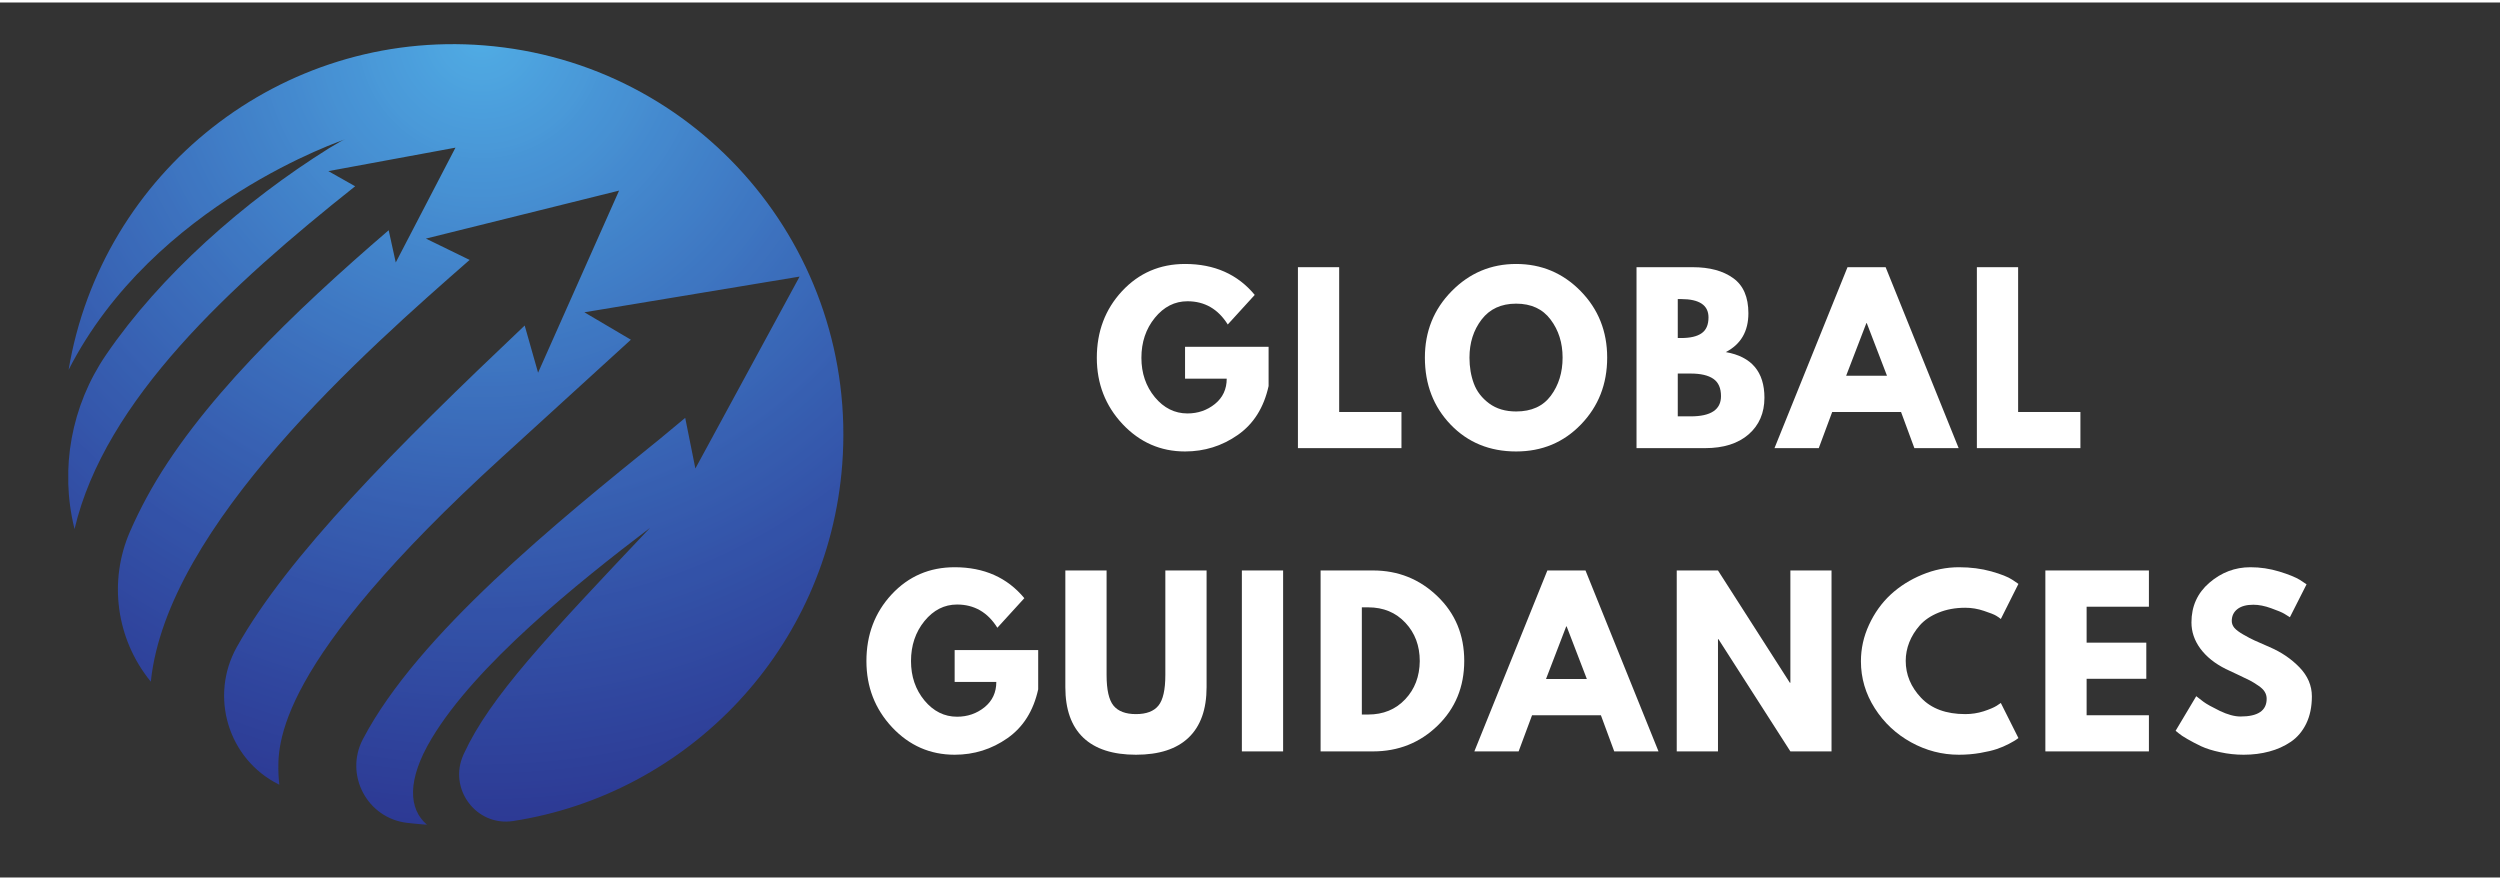 <svg xmlns="http://www.w3.org/2000/svg" xmlns:xlink="http://www.w3.org/1999/xlink" width="250" zoomAndPan="magnify" viewBox="0 0 375 131.25" height="88" preserveAspectRatio="xMidYMid meet" version="1.0"><rect x="0" y="0" width="375" height="131.25" fill="#333333" stroke="none"/><defs><g/><clipPath id="id1"><path d="M 10.242 6.246 L 126.516 6.246 L 126.516 123.328 L 10.242 123.328 Z M 10.242 6.246 " clip-rule="nonzero"/></clipPath><clipPath id="id2"><path d="M 72.613 6.434 C 42.109 4.012 15.246 25.465 10.289 55.102 C 23.059 30.062 51.816 20.512 51.816 20.512 C 51.344 20.695 51.066 20.82 49.367 21.852 C 36.621 29.824 24.043 40.91 15.883 52.883 C 10.707 60.473 8.961 69.918 11.148 78.84 C 11.16 78.887 11.172 78.934 11.184 78.98 C 15.711 59.633 34.684 42.332 53.273 27.566 L 49.25 25.293 L 68.32 21.773 L 59.363 38.996 L 58.301 34.16 C 44.191 46.297 29.574 60.238 21.992 74.258 C 21.117 75.875 20.266 77.598 19.484 79.395 C 16.25 86.832 17.445 95.48 22.547 101.781 C 22.574 101.812 22.598 101.844 22.625 101.875 C 25.02 78.473 55.137 52.012 70.445 38.613 L 63.887 35.414 L 92.863 28.215 L 80.711 55.527 L 78.703 48.453 C 59.426 66.723 43.188 82.996 35.531 96.66 C 31.383 104.066 34.199 113.469 41.781 117.273 C 41.82 117.293 41.859 117.312 41.898 117.332 C 41.84 116.844 41.801 116.344 41.777 115.832 C 41.605 111.32 41.148 99.332 75.309 68.203 C 84.484 59.844 90.559 54.309 94.633 50.582 L 87.656 46.469 L 119.941 41.113 L 104.305 69.902 L 102.781 62.305 C 101.727 63.191 100.48 64.223 98.98 65.461 C 83.676 77.828 62.715 94.766 54.484 110.406 C 54.461 110.445 54.441 110.488 54.418 110.531 C 51.645 115.867 55.078 122.34 61.043 123.051 C 61.867 123.148 62.699 123.23 63.539 123.293 C 63.707 123.309 63.875 123.32 64.039 123.328 C 61.293 120.969 60.996 116.664 64.742 110.406 C 71.355 99.355 86.605 87.078 97.5 78.809 C 82.023 95.172 73.5 104.188 69.598 112.652 C 69.57 112.715 69.539 112.781 69.512 112.844 C 67.199 117.957 71.453 123.641 76.992 122.777 C 103.25 118.707 124.227 96.992 126.332 69.316 C 128.789 37.066 104.805 8.988 72.613 6.434 Z M 72.613 6.434 " clip-rule="nonzero"/></clipPath><clipPath id="id3"><path d="M 72.613 6.434 C 42.109 4.012 15.246 25.465 10.289 55.102 C 23.059 30.062 51.816 20.512 51.816 20.512 C 51.344 20.695 51.066 20.82 49.367 21.852 C 36.621 29.824 24.043 40.91 15.883 52.883 C 10.707 60.473 8.961 69.918 11.148 78.84 C 11.16 78.887 11.172 78.934 11.184 78.98 C 15.711 59.633 34.684 42.332 53.273 27.566 L 49.25 25.293 L 68.32 21.773 L 59.363 38.996 L 58.301 34.16 C 44.191 46.297 29.574 60.238 21.992 74.258 C 21.117 75.875 20.266 77.598 19.484 79.395 C 16.25 86.832 17.445 95.48 22.547 101.781 C 22.574 101.812 22.598 101.844 22.625 101.875 C 25.02 78.473 55.137 52.012 70.445 38.613 L 63.887 35.414 L 92.863 28.215 L 80.711 55.527 L 78.703 48.453 C 59.426 66.723 43.188 82.996 35.531 96.66 C 31.383 104.066 34.199 113.469 41.781 117.273 C 41.82 117.293 41.859 117.312 41.898 117.332 C 41.84 116.844 41.801 116.344 41.777 115.832 C 41.605 111.32 41.148 99.332 75.309 68.203 C 84.484 59.844 90.559 54.309 94.633 50.582 L 87.656 46.469 L 119.941 41.113 L 104.305 69.902 L 102.781 62.305 C 101.727 63.191 100.48 64.223 98.98 65.461 C 83.676 77.828 62.715 94.766 54.484 110.406 C 54.461 110.445 54.441 110.488 54.418 110.531 C 51.645 115.867 55.078 122.34 61.043 123.051 C 61.867 123.148 62.699 123.23 63.539 123.293 C 63.707 123.309 63.875 123.32 64.039 123.328 C 61.293 120.969 60.996 116.664 64.742 110.406 C 71.355 99.355 86.605 87.078 97.5 78.809 C 82.023 95.172 73.5 104.188 69.598 112.652 C 69.57 112.715 69.539 112.781 69.512 112.844 C 67.199 117.957 71.453 123.641 76.992 122.777 C 103.25 118.707 124.227 96.992 126.332 69.316 C 128.789 37.066 104.805 8.988 72.613 6.434 " clip-rule="nonzero"/></clipPath><radialGradient gradientTransform="matrix(0, 1.001, -0.999, 0, 72.204, 4.903)" gradientUnits="userSpaceOnUse" r="122.111" cx="0" id="id4" cy="0" fx="0" fy="0"><stop stop-opacity="1" stop-color="rgb(31.604%, 67.653%, 89.799%)" offset="0"/><stop stop-opacity="1" stop-color="rgb(31.404%, 67.502%, 89.609%)" offset="0.004"/><stop stop-opacity="1" stop-color="rgb(31.4%, 67.313%, 89.409%)" offset="0.008"/><stop stop-opacity="1" stop-color="rgb(31.218%, 67.113%, 89.4%)" offset="0.012"/><stop stop-opacity="1" stop-color="rgb(31.018%, 66.922%, 89.223%)" offset="0.016"/><stop stop-opacity="1" stop-color="rgb(31%, 66.522%, 89%)" offset="0.02"/><stop stop-opacity="1" stop-color="rgb(31%, 66.281%, 88.777%)" offset="0.023"/><stop stop-opacity="1" stop-color="rgb(31%, 66.069%, 88.586%)" offset="0.027"/><stop stop-opacity="1" stop-color="rgb(30.991%, 65.686%, 88.387%)" offset="0.031"/><stop stop-opacity="1" stop-color="rgb(30.791%, 65.495%, 88.199%)" offset="0.035"/><stop stop-opacity="1" stop-color="rgb(30.6%, 65.297%, 88.199%)" offset="0.039"/><stop stop-opacity="1" stop-color="rgb(30.6%, 65.1%, 88.005%)" offset="0.043"/><stop stop-opacity="1" stop-color="rgb(30.6%, 64.909%, 87.805%)" offset="0.047"/><stop stop-opacity="1" stop-color="rgb(30.6%, 64.709%, 87.799%)" offset="0.051"/><stop stop-opacity="1" stop-color="rgb(30.6%, 64.519%, 87.663%)" offset="0.055"/><stop stop-opacity="1" stop-color="rgb(30.424%, 64.319%, 87.514%)" offset="0.059"/><stop stop-opacity="1" stop-color="rgb(30.223%, 64.099%, 87.479%)" offset="0.062"/><stop stop-opacity="1" stop-color="rgb(30.183%, 63.884%, 87.279%)" offset="0.066"/><stop stop-opacity="1" stop-color="rgb(29.984%, 63.673%, 87.099%)" offset="0.07"/><stop stop-opacity="1" stop-color="rgb(29.799%, 63.289%, 87.093%)" offset="0.074"/><stop stop-opacity="1" stop-color="rgb(29.799%, 63.098%, 86.893%)" offset="0.078"/><stop stop-opacity="1" stop-color="rgb(29.799%, 62.901%, 86.699%)" offset="0.082"/><stop stop-opacity="1" stop-color="rgb(29.799%, 62.558%, 86.699%)" offset="0.086"/><stop stop-opacity="1" stop-color="rgb(29.611%, 62.405%, 86.511%)" offset="0.09"/><stop stop-opacity="1" stop-color="rgb(29.411%, 62.216%, 86.311%)" offset="0.094"/><stop stop-opacity="1" stop-color="rgb(29.399%, 62.016%, 86.299%)" offset="0.098"/><stop stop-opacity="1" stop-color="rgb(29.399%, 61.8%, 86.099%)" offset="0.102"/><stop stop-opacity="1" stop-color="rgb(29.399%, 61.58%, 85.899%)" offset="0.105"/><stop stop-opacity="1" stop-color="rgb(29.399%, 61.38%, 85.884%)" offset="0.109"/><stop stop-opacity="1" stop-color="rgb(29.39%, 61.189%, 85.684%)" offset="0.113"/><stop stop-opacity="1" stop-color="rgb(29.19%, 60.989%, 85.495%)" offset="0.117"/><stop stop-opacity="1" stop-color="rgb(28.999%, 60.799%, 85.295%)" offset="0.121"/><stop stop-opacity="1" stop-color="rgb(28.999%, 60.603%, 85.1%)" offset="0.125"/><stop stop-opacity="1" stop-color="rgb(28.999%, 60.403%, 85.1%)" offset="0.129"/><stop stop-opacity="1" stop-color="rgb(28.999%, 60.213%, 84.914%)" offset="0.133"/><stop stop-opacity="1" stop-color="rgb(28.999%, 60.013%, 84.712%)" offset="0.137"/><stop stop-opacity="1" stop-color="rgb(28.822%, 59.822%, 84.698%)" offset="0.141"/><stop stop-opacity="1" stop-color="rgb(28.622%, 59.422%, 84.499%)" offset="0.145"/><stop stop-opacity="1" stop-color="rgb(28.581%, 59.181%, 84.282%)" offset="0.148"/><stop stop-opacity="1" stop-color="rgb(28.381%, 58.969%, 84.082%)" offset="0.152"/><stop stop-opacity="1" stop-color="rgb(28.2%, 58.586%, 83.899%)" offset="0.156"/><stop stop-opacity="1" stop-color="rgb(28.2%, 58.395%, 83.899%)" offset="0.16"/><stop stop-opacity="1" stop-color="rgb(28.2%, 58.197%, 83.899%)" offset="0.164"/><stop stop-opacity="1" stop-color="rgb(28.2%, 58%, 83.705%)" offset="0.168"/><stop stop-opacity="1" stop-color="rgb(28.2%, 57.809%, 83.505%)" offset="0.172"/><stop stop-opacity="1" stop-color="rgb(28.015%, 57.61%, 83.499%)" offset="0.176"/><stop stop-opacity="1" stop-color="rgb(27.815%, 57.465%, 83.319%)" offset="0.18"/><stop stop-opacity="1" stop-color="rgb(27.8%, 57.315%, 83.119%)" offset="0.184"/><stop stop-opacity="1" stop-color="rgb(27.8%, 57.098%, 83.078%)" offset="0.188"/><stop stop-opacity="1" stop-color="rgb(27.8%, 56.898%, 82.878%)" offset="0.191"/><stop stop-opacity="1" stop-color="rgb(27.8%, 56.888%, 82.69%)" offset="0.195"/><stop stop-opacity="1" stop-color="rgb(27.8%, 56.682%, 82.541%)" offset="0.199"/><stop stop-opacity="1" stop-color="rgb(27.798%, 56.293%, 82.399%)" offset="0.203"/><stop stop-opacity="1" stop-color="rgb(27.65%, 56.099%, 82.399%)" offset="0.207"/><stop stop-opacity="1" stop-color="rgb(27.501%, 55.907%, 82.207%)" offset="0.211"/><stop stop-opacity="1" stop-color="rgb(27.499%, 55.707%, 82.007%)" offset="0.215"/><stop stop-opacity="1" stop-color="rgb(27.499%, 55.516%, 81.816%)" offset="0.219"/><stop stop-opacity="1" stop-color="rgb(27.499%, 55.138%, 81.616%)" offset="0.223"/><stop stop-opacity="1" stop-color="rgb(27.299%, 54.897%, 81.599%)" offset="0.227"/><stop stop-opacity="1" stop-color="rgb(27.1%, 54.675%, 81.58%)" offset="0.23"/><stop stop-opacity="1" stop-color="rgb(27.084%, 54.485%, 81.38%)" offset="0.234"/><stop stop-opacity="1" stop-color="rgb(26.884%, 54.285%, 81.2%)" offset="0.238"/><stop stop-opacity="1" stop-color="rgb(26.7%, 54.094%, 81.195%)" offset="0.242"/><stop stop-opacity="1" stop-color="rgb(26.7%, 53.894%, 80.995%)" offset="0.246"/><stop stop-opacity="1" stop-color="rgb(26.7%, 53.699%, 80.8%)" offset="0.25"/><stop stop-opacity="1" stop-color="rgb(26.7%, 53.508%, 80.8%)" offset="0.254"/><stop stop-opacity="1" stop-color="rgb(26.7%, 53.308%, 80.618%)" offset="0.258"/><stop stop-opacity="1" stop-color="rgb(26.7%, 53.122%, 80.417%)" offset="0.266"/><stop stop-opacity="1" stop-color="rgb(26.498%, 52.722%, 80.199%)" offset="0.27"/><stop stop-opacity="1" stop-color="rgb(26.299%, 52.486%, 79.982%)" offset="0.273"/><stop stop-opacity="1" stop-color="rgb(26.299%, 52.328%, 79.782%)" offset="0.277"/><stop stop-opacity="1" stop-color="rgb(26.295%, 51.991%, 79.596%)" offset="0.285"/><stop stop-opacity="1" stop-color="rgb(26.097%, 51.799%, 79.398%)" offset="0.289"/><stop stop-opacity="1" stop-color="rgb(25.9%, 51.605%, 79.201%)" offset="0.293"/><stop stop-opacity="1" stop-color="rgb(25.899%, 51.221%, 79.015%)" offset="0.297"/><stop stop-opacity="1" stop-color="rgb(25.719%, 51.015%, 78.815%)" offset="0.305"/><stop stop-opacity="1" stop-color="rgb(25.519%, 50.824%, 78.799%)" offset="0.309"/><stop stop-opacity="1" stop-color="rgb(25.499%, 50.603%, 78.778%)" offset="0.312"/><stop stop-opacity="1" stop-color="rgb(25.499%, 50.368%, 78.578%)" offset="0.316"/><stop stop-opacity="1" stop-color="rgb(25.499%, 49.988%, 78.394%)" offset="0.324"/><stop stop-opacity="1" stop-color="rgb(25.499%, 49.797%, 78.194%)" offset="0.328"/><stop stop-opacity="1" stop-color="rgb(25.499%, 49.6%, 78%)" offset="0.332"/><stop stop-opacity="1" stop-color="rgb(25.307%, 49.402%, 78%)" offset="0.336"/><stop stop-opacity="1" stop-color="rgb(25.107%, 49.211%, 78%)" offset="0.34"/><stop stop-opacity="1" stop-color="rgb(25.099%, 49.011%, 77.817%)" offset="0.344"/><stop stop-opacity="1" stop-color="rgb(25.099%, 48.82%, 77.615%)" offset="0.348"/><stop stop-opacity="1" stop-color="rgb(25.099%, 48.598%, 77.449%)" offset="0.352"/><stop stop-opacity="1" stop-color="rgb(25.099%, 48.375%, 77.28%)" offset="0.355"/><stop stop-opacity="1" stop-color="rgb(25.099%, 48.184%, 77.08%)" offset="0.359"/><stop stop-opacity="1" stop-color="rgb(25.09%, 47.984%, 76.9%)" offset="0.363"/><stop stop-opacity="1" stop-color="rgb(24.89%, 47.795%, 76.895%)" offset="0.367"/><stop stop-opacity="1" stop-color="rgb(24.699%, 47.646%, 76.695%)" offset="0.371"/><stop stop-opacity="1" stop-color="rgb(24.509%, 47.308%, 76.5%)" offset="0.379"/><stop stop-opacity="1" stop-color="rgb(24.309%, 46.927%, 76.318%)" offset="0.383"/><stop stop-opacity="1" stop-color="rgb(24.3%, 46.718%, 76.117%)" offset="0.391"/><stop stop-opacity="1" stop-color="rgb(24.3%, 46.5%, 76.077%)" offset="0.395"/><stop stop-opacity="1" stop-color="rgb(24.3%, 46.286%, 75.877%)" offset="0.398"/><stop stop-opacity="1" stop-color="rgb(24.3%, 46.086%, 75.691%)" offset="0.406"/><stop stop-opacity="1" stop-color="rgb(24.297%, 45.895%, 75.491%)" offset="0.41"/><stop stop-opacity="1" stop-color="rgb(24.098%, 45.697%, 75.299%)" offset="0.414"/><stop stop-opacity="1" stop-color="rgb(23.901%, 45.306%, 75.299%)" offset="0.418"/><stop stop-opacity="1" stop-color="rgb(23.9%, 45.105%, 75.11%)" offset="0.422"/><stop stop-opacity="1" stop-color="rgb(23.9%, 44.914%, 74.91%)" offset="0.426"/><stop stop-opacity="1" stop-color="rgb(23.9%, 44.54%, 74.724%)" offset="0.43"/><stop stop-opacity="1" stop-color="rgb(23.9%, 44.324%, 74.504%)" offset="0.438"/><stop stop-opacity="1" stop-color="rgb(23.883%, 44.283%, 74.278%)" offset="0.441"/><stop stop-opacity="1" stop-color="rgb(23.683%, 44.077%, 74.1%)" offset="0.445"/><stop stop-opacity="1" stop-color="rgb(23.497%, 43.694%, 74.098%)" offset="0.453"/><stop stop-opacity="1" stop-color="rgb(23.3%, 43.5%, 73.901%)" offset="0.457"/><stop stop-opacity="1" stop-color="rgb(23.102%, 43.307%, 73.703%)" offset="0.461"/><stop stop-opacity="1" stop-color="rgb(23.099%, 43.108%, 73.517%)" offset="0.465"/><stop stop-opacity="1" stop-color="rgb(23.099%, 42.921%, 73.315%)" offset="0.473"/><stop stop-opacity="1" stop-color="rgb(23.099%, 42.57%, 73.276%)" offset="0.477"/><stop stop-opacity="1" stop-color="rgb(23.099%, 42.38%, 73.076%)" offset="0.48"/><stop stop-opacity="1" stop-color="rgb(23.099%, 42.171%, 72.89%)" offset="0.484"/><stop stop-opacity="1" stop-color="rgb(23.094%, 41.789%, 72.69%)" offset="0.492"/><stop stop-opacity="1" stop-color="rgb(22.894%, 41.599%, 72.499%)" offset="0.496"/><stop stop-opacity="1" stop-color="rgb(22.699%, 41.408%, 72.499%)" offset="0.504"/><stop stop-opacity="1" stop-color="rgb(22.699%, 41.208%, 72.359%)" offset="0.508"/><stop stop-opacity="1" stop-color="rgb(22.699%, 41.017%, 72.209%)" offset="0.512"/><stop stop-opacity="1" stop-color="rgb(22.566%, 40.817%, 72.021%)" offset="0.516"/><stop stop-opacity="1" stop-color="rgb(22.417%, 40.599%, 71.822%)" offset="0.52"/><stop stop-opacity="1" stop-color="rgb(22.4%, 40.399%, 71.782%)" offset="0.523"/><stop stop-opacity="1" stop-color="rgb(22.4%, 40.387%, 71.582%)" offset="0.527"/><stop stop-opacity="1" stop-color="rgb(22.4%, 40.187%, 71.399%)" offset="0.531"/><stop stop-opacity="1" stop-color="rgb(22.4%, 39.996%, 71.399%)" offset="0.535"/><stop stop-opacity="1" stop-color="rgb(22.4%, 39.798%, 71.399%)" offset="0.539"/><stop stop-opacity="1" stop-color="rgb(22.206%, 39.601%, 71.205%)" offset="0.543"/><stop stop-opacity="1" stop-color="rgb(22.005%, 39.41%, 71.005%)" offset="0.547"/><stop stop-opacity="1" stop-color="rgb(21.999%, 39.211%, 70.815%)" offset="0.551"/><stop stop-opacity="1" stop-color="rgb(21.999%, 39.02%, 70.615%)" offset="0.555"/><stop stop-opacity="1" stop-color="rgb(21.999%, 38.818%, 70.599%)" offset="0.559"/><stop stop-opacity="1" stop-color="rgb(21.999%, 38.599%, 70.578%)" offset="0.562"/><stop stop-opacity="1" stop-color="rgb(21.999%, 38.383%, 70.378%)" offset="0.566"/><stop stop-opacity="1" stop-color="rgb(21.997%, 38.182%, 70.198%)" offset="0.57"/><stop stop-opacity="1" stop-color="rgb(21.8%, 37.801%, 70.001%)" offset="0.582"/><stop stop-opacity="1" stop-color="rgb(21.602%, 37.451%, 69.62%)" offset="0.586"/><stop stop-opacity="1" stop-color="rgb(21.42%, 37.299%, 69.415%)" offset="0.598"/><stop stop-opacity="1" stop-color="rgb(21.22%, 37.099%, 69.199%)" offset="0.602"/><stop stop-opacity="1" stop-color="rgb(21.199%, 36.88%, 68.999%)" offset="0.605"/><stop stop-opacity="1" stop-color="rgb(21.199%, 36.681%, 68.985%)" offset="0.609"/><stop stop-opacity="1" stop-color="rgb(21.199%, 36.49%, 68.785%)" offset="0.613"/><stop stop-opacity="1" stop-color="rgb(21.199%, 36.29%, 68.599%)" offset="0.617"/><stop stop-opacity="1" stop-color="rgb(21.199%, 36.099%, 68.599%)" offset="0.621"/><stop stop-opacity="1" stop-color="rgb(21.199%, 35.904%, 68.404%)" offset="0.625"/><stop stop-opacity="1" stop-color="rgb(21.199%, 35.704%, 68.204%)" offset="0.629"/><stop stop-opacity="1" stop-color="rgb(21.199%, 35.518%, 68.199%)" offset="0.637"/><stop stop-opacity="1" stop-color="rgb(21.022%, 35.318%, 68.022%)" offset="0.641"/><stop stop-opacity="1" stop-color="rgb(20.822%, 35.1%, 67.822%)" offset="0.645"/><stop stop-opacity="1" stop-color="rgb(20.799%, 34.886%, 67.79%)" offset="0.648"/><stop stop-opacity="1" stop-color="rgb(20.799%, 34.683%, 67.639%)" offset="0.656"/><stop stop-opacity="1" stop-color="rgb(20.799%, 34.297%, 67.499%)" offset="0.664"/><stop stop-opacity="1" stop-color="rgb(20.605%, 34.1%, 67.305%)" offset="0.668"/><stop stop-opacity="1" stop-color="rgb(20.406%, 33.914%, 67.105%)" offset="0.672"/><stop stop-opacity="1" stop-color="rgb(20.399%, 33.714%, 66.919%)" offset="0.68"/><stop stop-opacity="1" stop-color="rgb(20.399%, 33.524%, 66.719%)" offset="0.684"/><stop stop-opacity="1" stop-color="rgb(20.399%, 33.304%, 66.499%)" offset="0.688"/><stop stop-opacity="1" stop-color="rgb(20.399%, 33.067%, 66.299%)" offset="0.691"/><stop stop-opacity="1" stop-color="rgb(20.393%, 32.689%, 66.293%)" offset="0.699"/><stop stop-opacity="1" stop-color="rgb(20.193%, 32.349%, 66.093%)" offset="0.703"/><stop stop-opacity="1" stop-color="rgb(20%, 32.199%, 65.717%)" offset="0.719"/><stop stop-opacity="1" stop-color="rgb(20%, 32.021%, 65.517%)" offset="0.723"/><stop stop-opacity="1" stop-color="rgb(20%, 31.798%, 65.475%)" offset="0.727"/><stop stop-opacity="1" stop-color="rgb(19.98%, 31.575%, 65.276%)" offset="0.73"/><stop stop-opacity="1" stop-color="rgb(19.78%, 31.39%, 65.089%)" offset="0.734"/><stop stop-opacity="1" stop-color="rgb(19.6%, 31.19%, 64.89%)" offset="0.742"/><stop stop-opacity="1" stop-color="rgb(19.6%, 30.804%, 64.503%)" offset="0.75"/><stop stop-opacity="1" stop-color="rgb(19.6%, 30.605%, 64.304%)" offset="0.754"/><stop stop-opacity="1" stop-color="rgb(19.6%, 30.414%, 64.299%)" offset="0.758"/><stop stop-opacity="1" stop-color="rgb(19.6%, 30.212%, 64.299%)" offset="0.762"/><stop stop-opacity="1" stop-color="rgb(19.6%, 30.199%, 64.122%)" offset="0.766"/><stop stop-opacity="1" stop-color="rgb(19.398%, 29.999%, 63.922%)" offset="0.77"/><stop stop-opacity="1" stop-color="rgb(19.199%, 29.799%, 63.899%)" offset="0.773"/><stop stop-opacity="1" stop-color="rgb(19.199%, 29.787%, 63.887%)" offset="0.777"/><stop stop-opacity="1" stop-color="rgb(19.199%, 29.587%, 63.687%)" offset="0.781"/><stop stop-opacity="1" stop-color="rgb(19.199%, 29.396%, 63.499%)" offset="0.785"/><stop stop-opacity="1" stop-color="rgb(19.199%, 29.198%, 63.499%)" offset="0.789"/><stop stop-opacity="1" stop-color="rgb(19.199%, 29.001%, 63.306%)" offset="0.793"/><stop stop-opacity="1" stop-color="rgb(19.199%, 28.999%, 63.106%)" offset="0.797"/><stop stop-opacity="1" stop-color="rgb(19.199%, 28.815%, 63.1%)" offset="0.801"/><stop stop-opacity="1" stop-color="rgb(19.199%, 28.615%, 63.1%)" offset="0.805"/><stop stop-opacity="1" stop-color="rgb(19.199%, 28.6%, 62.924%)" offset="0.809"/><stop stop-opacity="1" stop-color="rgb(18.999%, 28.4%, 62.709%)" offset="0.812"/><stop stop-opacity="1" stop-color="rgb(18.799%, 28.183%, 62.534%)" offset="0.816"/><stop stop-opacity="1" stop-color="rgb(18.799%, 27.979%, 62.393%)" offset="0.82"/><stop stop-opacity="1" stop-color="rgb(18.799%, 27.644%, 62.193%)" offset="0.828"/><stop stop-opacity="1" stop-color="rgb(18.799%, 27.312%, 62%)" offset="0.836"/><stop stop-opacity="1" stop-color="rgb(18.616%, 27.112%, 61.816%)" offset="0.844"/><stop stop-opacity="1" stop-color="rgb(18.416%, 27.1%, 61.617%)" offset="0.848"/><stop stop-opacity="1" stop-color="rgb(18.399%, 26.9%, 61.6%)" offset="0.852"/><stop stop-opacity="1" stop-color="rgb(18.399%, 26.7%, 61.58%)" offset="0.855"/><stop stop-opacity="1" stop-color="rgb(18.399%, 26.685%, 61.38%)" offset="0.859"/><stop stop-opacity="1" stop-color="rgb(18.399%, 26.485%, 61.194%)" offset="0.863"/><stop stop-opacity="1" stop-color="rgb(18.399%, 26.103%, 60.994%)" offset="0.871"/><stop stop-opacity="1" stop-color="rgb(18.399%, 25.903%, 60.799%)" offset="0.879"/><stop stop-opacity="1" stop-color="rgb(18.399%, 25.713%, 60.612%)" offset="0.883"/><stop stop-opacity="1" stop-color="rgb(18.399%, 25.513%, 60.413%)" offset="0.887"/><stop stop-opacity="1" stop-color="rgb(18.399%, 25.499%, 60.399%)" offset="0.891"/><stop stop-opacity="1" stop-color="rgb(18.199%, 25.299%, 60.199%)" offset="0.895"/><stop stop-opacity="1" stop-color="rgb(17.999%, 25.099%, 59.999%)" offset="0.898"/><stop stop-opacity="1" stop-color="rgb(17.999%, 25.087%, 59.987%)" offset="0.902"/><stop stop-opacity="1" stop-color="rgb(17.999%, 24.887%, 59.787%)" offset="0.906"/><stop stop-opacity="1" stop-color="rgb(17.999%, 24.506%, 59.599%)" offset="0.918"/><stop stop-opacity="1" stop-color="rgb(17.999%, 24.306%, 59.41%)" offset="0.922"/><stop stop-opacity="1" stop-color="rgb(17.999%, 24.12%, 59.21%)" offset="0.926"/><stop stop-opacity="1" stop-color="rgb(17.824%, 23.92%, 59.2%)" offset="0.934"/><stop stop-opacity="1" stop-color="rgb(17.624%, 23.698%, 59%)" offset="0.938"/><stop stop-opacity="1" stop-color="rgb(17.599%, 23.483%, 58.8%)" offset="0.941"/><stop stop-opacity="1" stop-color="rgb(17.599%, 23.283%, 58.788%)" offset="0.945"/><stop stop-opacity="1" stop-color="rgb(17.599%, 23.099%, 58.588%)" offset="0.949"/><stop stop-opacity="1" stop-color="rgb(17.599%, 22.906%, 58.4%)" offset="0.961"/><stop stop-opacity="1" stop-color="rgb(17.459%, 22.707%, 58.212%)" offset="0.965"/><stop stop-opacity="1" stop-color="rgb(17.308%, 22.565%, 58.011%)" offset="0.969"/><stop stop-opacity="1" stop-color="rgb(17.299%, 22.415%, 57.799%)" offset="0.977"/><stop stop-opacity="1" stop-color="rgb(17.299%, 22.38%, 57.599%)" offset="0.98"/><stop stop-opacity="1" stop-color="rgb(17.299%, 22.18%, 57.449%)" offset="0.984"/><stop stop-opacity="1" stop-color="rgb(17.299%, 21.999%, 57.3%)" offset="1"/></radialGradient></defs><g fill="#ffffff" fill-opacity="1"><g transform="translate(163.773, 66.845)"><g><path d="M 26.516 -15.203 L 26.516 -9.312 C 25.805 -6.082 24.27 -3.641 21.906 -1.984 C 19.539 -0.328 16.898 0.5 13.984 0.5 C 10.316 0.5 7.191 -0.867 4.609 -3.609 C 2.035 -6.359 0.75 -9.672 0.75 -13.547 C 0.75 -17.492 2.008 -20.828 4.531 -23.547 C 7.062 -26.266 10.211 -27.625 13.984 -27.625 C 18.391 -27.625 21.875 -26.078 24.438 -22.984 L 20.391 -18.547 C 18.941 -20.867 16.926 -22.031 14.344 -22.031 C 12.438 -22.031 10.805 -21.203 9.453 -19.547 C 8.109 -17.891 7.438 -15.891 7.438 -13.547 C 7.438 -11.242 8.109 -9.273 9.453 -7.641 C 10.805 -6.016 12.438 -5.203 14.344 -5.203 C 15.914 -5.203 17.289 -5.676 18.469 -6.625 C 19.645 -7.582 20.234 -8.848 20.234 -10.422 L 13.984 -10.422 L 13.984 -15.203 Z M 26.516 -15.203 "/></g></g></g><g fill="#ffffff" fill-opacity="1"><g transform="translate(192.72, 66.845)"><g><path d="M 8.156 -27.141 L 8.156 -5.422 L 17.5 -5.422 L 17.5 0 L 1.969 0 L 1.969 -27.141 Z M 8.156 -27.141 "/></g></g></g><g fill="#ffffff" fill-opacity="1"><g transform="translate(212.983, 66.845)"><g><path d="M 0.75 -13.578 C 0.75 -17.504 2.086 -20.828 4.766 -23.547 C 7.441 -26.266 10.664 -27.625 14.438 -27.625 C 18.227 -27.625 21.453 -26.27 24.109 -23.562 C 26.766 -20.852 28.094 -17.523 28.094 -13.578 C 28.094 -9.609 26.785 -6.27 24.172 -3.562 C 21.566 -0.852 18.32 0.5 14.438 0.5 C 10.469 0.5 7.191 -0.844 4.609 -3.531 C 2.035 -6.219 0.75 -9.566 0.75 -13.578 Z M 7.438 -13.578 C 7.438 -12.16 7.656 -10.863 8.094 -9.688 C 8.531 -8.508 9.297 -7.516 10.391 -6.703 C 11.484 -5.898 12.832 -5.5 14.438 -5.5 C 16.738 -5.5 18.473 -6.285 19.641 -7.859 C 20.816 -9.441 21.406 -11.348 21.406 -13.578 C 21.406 -15.797 20.805 -17.695 19.609 -19.281 C 18.422 -20.875 16.695 -21.672 14.438 -21.672 C 12.195 -21.672 10.469 -20.875 9.25 -19.281 C 8.039 -17.695 7.438 -15.797 7.438 -13.578 Z M 7.438 -13.578 "/></g></g></g><g fill="#ffffff" fill-opacity="1"><g transform="translate(243.509, 66.845)"><g><path d="M 1.969 -27.141 L 10.391 -27.141 C 12.93 -27.141 14.957 -26.594 16.469 -25.5 C 17.988 -24.414 18.75 -22.66 18.75 -20.234 C 18.75 -17.516 17.617 -15.57 15.359 -14.406 C 19.223 -13.727 21.156 -11.445 21.156 -7.562 C 21.156 -5.281 20.363 -3.445 18.781 -2.062 C 17.195 -0.688 15.023 0 12.266 0 L 1.969 0 Z M 8.156 -16.516 L 8.656 -16.516 C 10.031 -16.516 11.055 -16.754 11.734 -17.234 C 12.422 -17.711 12.766 -18.504 12.766 -19.609 C 12.766 -21.441 11.395 -22.359 8.656 -22.359 L 8.156 -22.359 Z M 8.156 -4.766 L 10.094 -4.766 C 13.125 -4.766 14.641 -5.773 14.641 -7.797 C 14.641 -9.004 14.258 -9.867 13.5 -10.391 C 12.738 -10.922 11.602 -11.188 10.094 -11.188 L 8.156 -11.188 Z M 8.156 -4.766 "/></g></g></g><g fill="#ffffff" fill-opacity="1"><g transform="translate(267.095, 66.845)"><g><path d="M 15.75 -27.141 L 26.703 0 L 20.062 0 L 18.062 -5.422 L 7.734 -5.422 L 5.719 0 L -0.922 0 L 10.031 -27.141 Z M 15.953 -10.859 L 12.922 -18.75 L 12.859 -18.75 L 9.828 -10.859 Z M 15.953 -10.859 "/></g></g></g><g fill="#ffffff" fill-opacity="1"><g transform="translate(294.562, 66.845)"><g><path d="M 8.156 -27.141 L 8.156 -5.422 L 17.5 -5.422 L 17.5 0 L 1.969 0 L 1.969 -27.141 Z M 8.156 -27.141 "/></g></g></g><g fill="#ffffff" fill-opacity="1"><g transform="translate(129.213, 112.335)"><g><path d="M 26.516 -15.203 L 26.516 -9.312 C 25.805 -6.082 24.27 -3.641 21.906 -1.984 C 19.539 -0.328 16.898 0.5 13.984 0.5 C 10.316 0.5 7.191 -0.867 4.609 -3.609 C 2.035 -6.359 0.75 -9.672 0.75 -13.547 C 0.75 -17.492 2.008 -20.828 4.531 -23.547 C 7.062 -26.266 10.211 -27.625 13.984 -27.625 C 18.391 -27.625 21.875 -26.078 24.438 -22.984 L 20.391 -18.547 C 18.941 -20.867 16.926 -22.031 14.344 -22.031 C 12.438 -22.031 10.805 -21.203 9.453 -19.547 C 8.109 -17.891 7.438 -15.891 7.438 -13.547 C 7.438 -11.242 8.109 -9.273 9.453 -7.641 C 10.805 -6.016 12.438 -5.203 14.344 -5.203 C 15.914 -5.203 17.289 -5.676 18.469 -6.625 C 19.645 -7.582 20.234 -8.848 20.234 -10.422 L 13.984 -10.422 L 13.984 -15.203 Z M 26.516 -15.203 "/></g></g></g><g fill="#ffffff" fill-opacity="1"><g transform="translate(158.16, 112.335)"><g><path d="M 22.828 -27.141 L 22.828 -9.641 C 22.828 -6.305 21.926 -3.781 20.125 -2.062 C 18.332 -0.352 15.703 0.5 12.234 0.5 C 8.766 0.5 6.129 -0.352 4.328 -2.062 C 2.535 -3.781 1.641 -6.305 1.641 -9.641 L 1.641 -27.141 L 7.828 -27.141 L 7.828 -11.453 C 7.828 -9.254 8.172 -7.727 8.859 -6.875 C 9.555 -6.02 10.68 -5.594 12.234 -5.594 C 13.797 -5.594 14.922 -6.02 15.609 -6.875 C 16.297 -7.727 16.641 -9.254 16.641 -11.453 L 16.641 -27.141 Z M 22.828 -27.141 "/></g></g></g><g fill="#ffffff" fill-opacity="1"><g transform="translate(184.311, 112.335)"><g><path d="M 8.156 -27.141 L 8.156 0 L 1.969 0 L 1.969 -27.141 Z M 8.156 -27.141 "/></g></g></g><g fill="#ffffff" fill-opacity="1"><g transform="translate(196.12, 112.335)"><g><path d="M 1.969 -27.141 L 9.828 -27.141 C 13.598 -27.141 16.82 -25.848 19.5 -23.266 C 22.176 -20.691 23.516 -17.461 23.516 -13.578 C 23.516 -9.68 22.18 -6.441 19.516 -3.859 C 16.859 -1.285 13.629 0 9.828 0 L 1.969 0 Z M 8.156 -5.531 L 9.109 -5.531 C 11.367 -5.531 13.219 -6.289 14.656 -7.812 C 16.094 -9.332 16.82 -11.242 16.844 -13.547 C 16.844 -15.848 16.125 -17.766 14.688 -19.297 C 13.25 -20.836 11.391 -21.609 9.109 -21.609 L 8.156 -21.609 Z M 8.156 -5.531 "/></g></g></g><g fill="#ffffff" fill-opacity="1"><g transform="translate(222.074, 112.335)"><g><path d="M 15.75 -27.141 L 26.703 0 L 20.062 0 L 18.062 -5.422 L 7.734 -5.422 L 5.719 0 L -0.922 0 L 10.031 -27.141 Z M 15.953 -10.859 L 12.922 -18.75 L 12.859 -18.75 L 9.828 -10.859 Z M 15.953 -10.859 "/></g></g></g><g fill="#ffffff" fill-opacity="1"><g transform="translate(249.541, 112.335)"><g><path d="M 8.156 -16.844 L 8.156 0 L 1.969 0 L 1.969 -27.141 L 8.156 -27.141 L 18.938 -10.297 L 19.016 -10.297 L 19.016 -27.141 L 25.188 -27.141 L 25.188 0 L 19.016 0 L 8.219 -16.844 Z M 8.156 -16.844 "/></g></g></g><g fill="#ffffff" fill-opacity="1"><g transform="translate(278.389, 112.335)"><g><path d="M 16.406 -5.594 C 17.352 -5.594 18.27 -5.734 19.156 -6.016 C 20.039 -6.305 20.691 -6.582 21.109 -6.844 L 21.734 -7.266 L 24.375 -2 C 24.281 -1.938 24.156 -1.848 24 -1.734 C 23.852 -1.629 23.5 -1.426 22.938 -1.125 C 22.383 -0.832 21.785 -0.578 21.141 -0.359 C 20.504 -0.141 19.672 0.055 18.641 0.234 C 17.617 0.41 16.555 0.5 15.453 0.5 C 12.93 0.5 10.539 -0.117 8.281 -1.359 C 6.031 -2.598 4.211 -4.301 2.828 -6.469 C 1.441 -8.645 0.75 -10.992 0.75 -13.516 C 0.75 -15.422 1.156 -17.25 1.969 -19 C 2.781 -20.758 3.859 -22.266 5.203 -23.516 C 6.555 -24.766 8.129 -25.758 9.922 -26.5 C 11.723 -27.25 13.566 -27.625 15.453 -27.625 C 17.211 -27.625 18.832 -27.414 20.312 -27 C 21.789 -26.582 22.836 -26.164 23.453 -25.75 L 24.375 -25.125 L 21.734 -19.859 C 21.586 -19.992 21.359 -20.156 21.047 -20.344 C 20.742 -20.531 20.129 -20.773 19.203 -21.078 C 18.285 -21.391 17.352 -21.547 16.406 -21.547 C 14.914 -21.547 13.578 -21.301 12.391 -20.812 C 11.211 -20.332 10.273 -19.695 9.578 -18.906 C 8.891 -18.125 8.363 -17.273 8 -16.359 C 7.645 -15.453 7.469 -14.523 7.469 -13.578 C 7.469 -11.516 8.238 -9.664 9.781 -8.031 C 11.332 -6.406 13.539 -5.594 16.406 -5.594 Z M 16.406 -5.594 "/></g></g></g><g fill="#ffffff" fill-opacity="1"><g transform="translate(304.836, 112.335)"><g><path d="M 17.5 -27.141 L 17.5 -21.703 L 8.156 -21.703 L 8.156 -16.312 L 17.109 -16.312 L 17.109 -10.891 L 8.156 -10.891 L 8.156 -5.422 L 17.5 -5.422 L 17.5 0 L 1.969 0 L 1.969 -27.141 Z M 17.5 -27.141 "/></g></g></g><g fill="#ffffff" fill-opacity="1"><g transform="translate(325.593, 112.335)"><g><path d="M 11.969 -27.625 C 13.438 -27.625 14.875 -27.41 16.281 -26.984 C 17.688 -26.555 18.727 -26.133 19.406 -25.719 L 20.391 -25.062 L 17.891 -20.125 C 17.691 -20.258 17.414 -20.43 17.062 -20.641 C 16.719 -20.848 16.062 -21.125 15.094 -21.469 C 14.133 -21.82 13.238 -22 12.406 -22 C 11.375 -22 10.578 -21.781 10.016 -21.344 C 9.453 -20.906 9.172 -20.312 9.172 -19.562 C 9.172 -19.195 9.301 -18.852 9.562 -18.531 C 9.832 -18.219 10.285 -17.879 10.922 -17.516 C 11.555 -17.148 12.113 -16.859 12.594 -16.641 C 13.082 -16.422 13.828 -16.094 14.828 -15.656 C 16.586 -14.906 18.086 -13.891 19.328 -12.609 C 20.566 -11.328 21.188 -9.875 21.188 -8.25 C 21.188 -6.695 20.906 -5.336 20.344 -4.172 C 19.781 -3.016 19.008 -2.102 18.031 -1.438 C 17.062 -0.781 15.984 -0.297 14.797 0.016 C 13.617 0.336 12.336 0.5 10.953 0.5 C 9.766 0.5 8.598 0.375 7.453 0.125 C 6.316 -0.113 5.363 -0.41 4.594 -0.766 C 3.832 -1.129 3.145 -1.488 2.531 -1.844 C 1.914 -2.195 1.469 -2.492 1.188 -2.734 L 0.75 -3.094 L 3.844 -8.281 C 4.113 -8.062 4.477 -7.781 4.938 -7.438 C 5.395 -7.102 6.207 -6.648 7.375 -6.078 C 8.551 -5.516 9.586 -5.234 10.484 -5.234 C 13.098 -5.234 14.406 -6.117 14.406 -7.891 C 14.406 -8.266 14.312 -8.609 14.125 -8.922 C 13.938 -9.242 13.609 -9.562 13.141 -9.875 C 12.672 -10.195 12.254 -10.453 11.891 -10.641 C 11.523 -10.828 10.93 -11.113 10.109 -11.5 C 9.285 -11.883 8.676 -12.172 8.281 -12.359 C 6.645 -13.172 5.375 -14.188 4.469 -15.406 C 3.57 -16.625 3.125 -17.938 3.125 -19.344 C 3.125 -21.77 4.02 -23.754 5.812 -25.297 C 7.613 -26.848 9.664 -27.625 11.969 -27.625 Z M 11.969 -27.625 "/></g></g></g><g clip-path="url(#id1)"><g clip-path="url(#id2)"><g clip-path="url(#id3)"><path fill="url(#id4)" d="M 126.516 6.246 L 10.242 6.246 L 10.242 123.328 L 126.516 123.328 Z M 126.516 6.246 " fill-rule="nonzero"/></g></g></g></svg>
